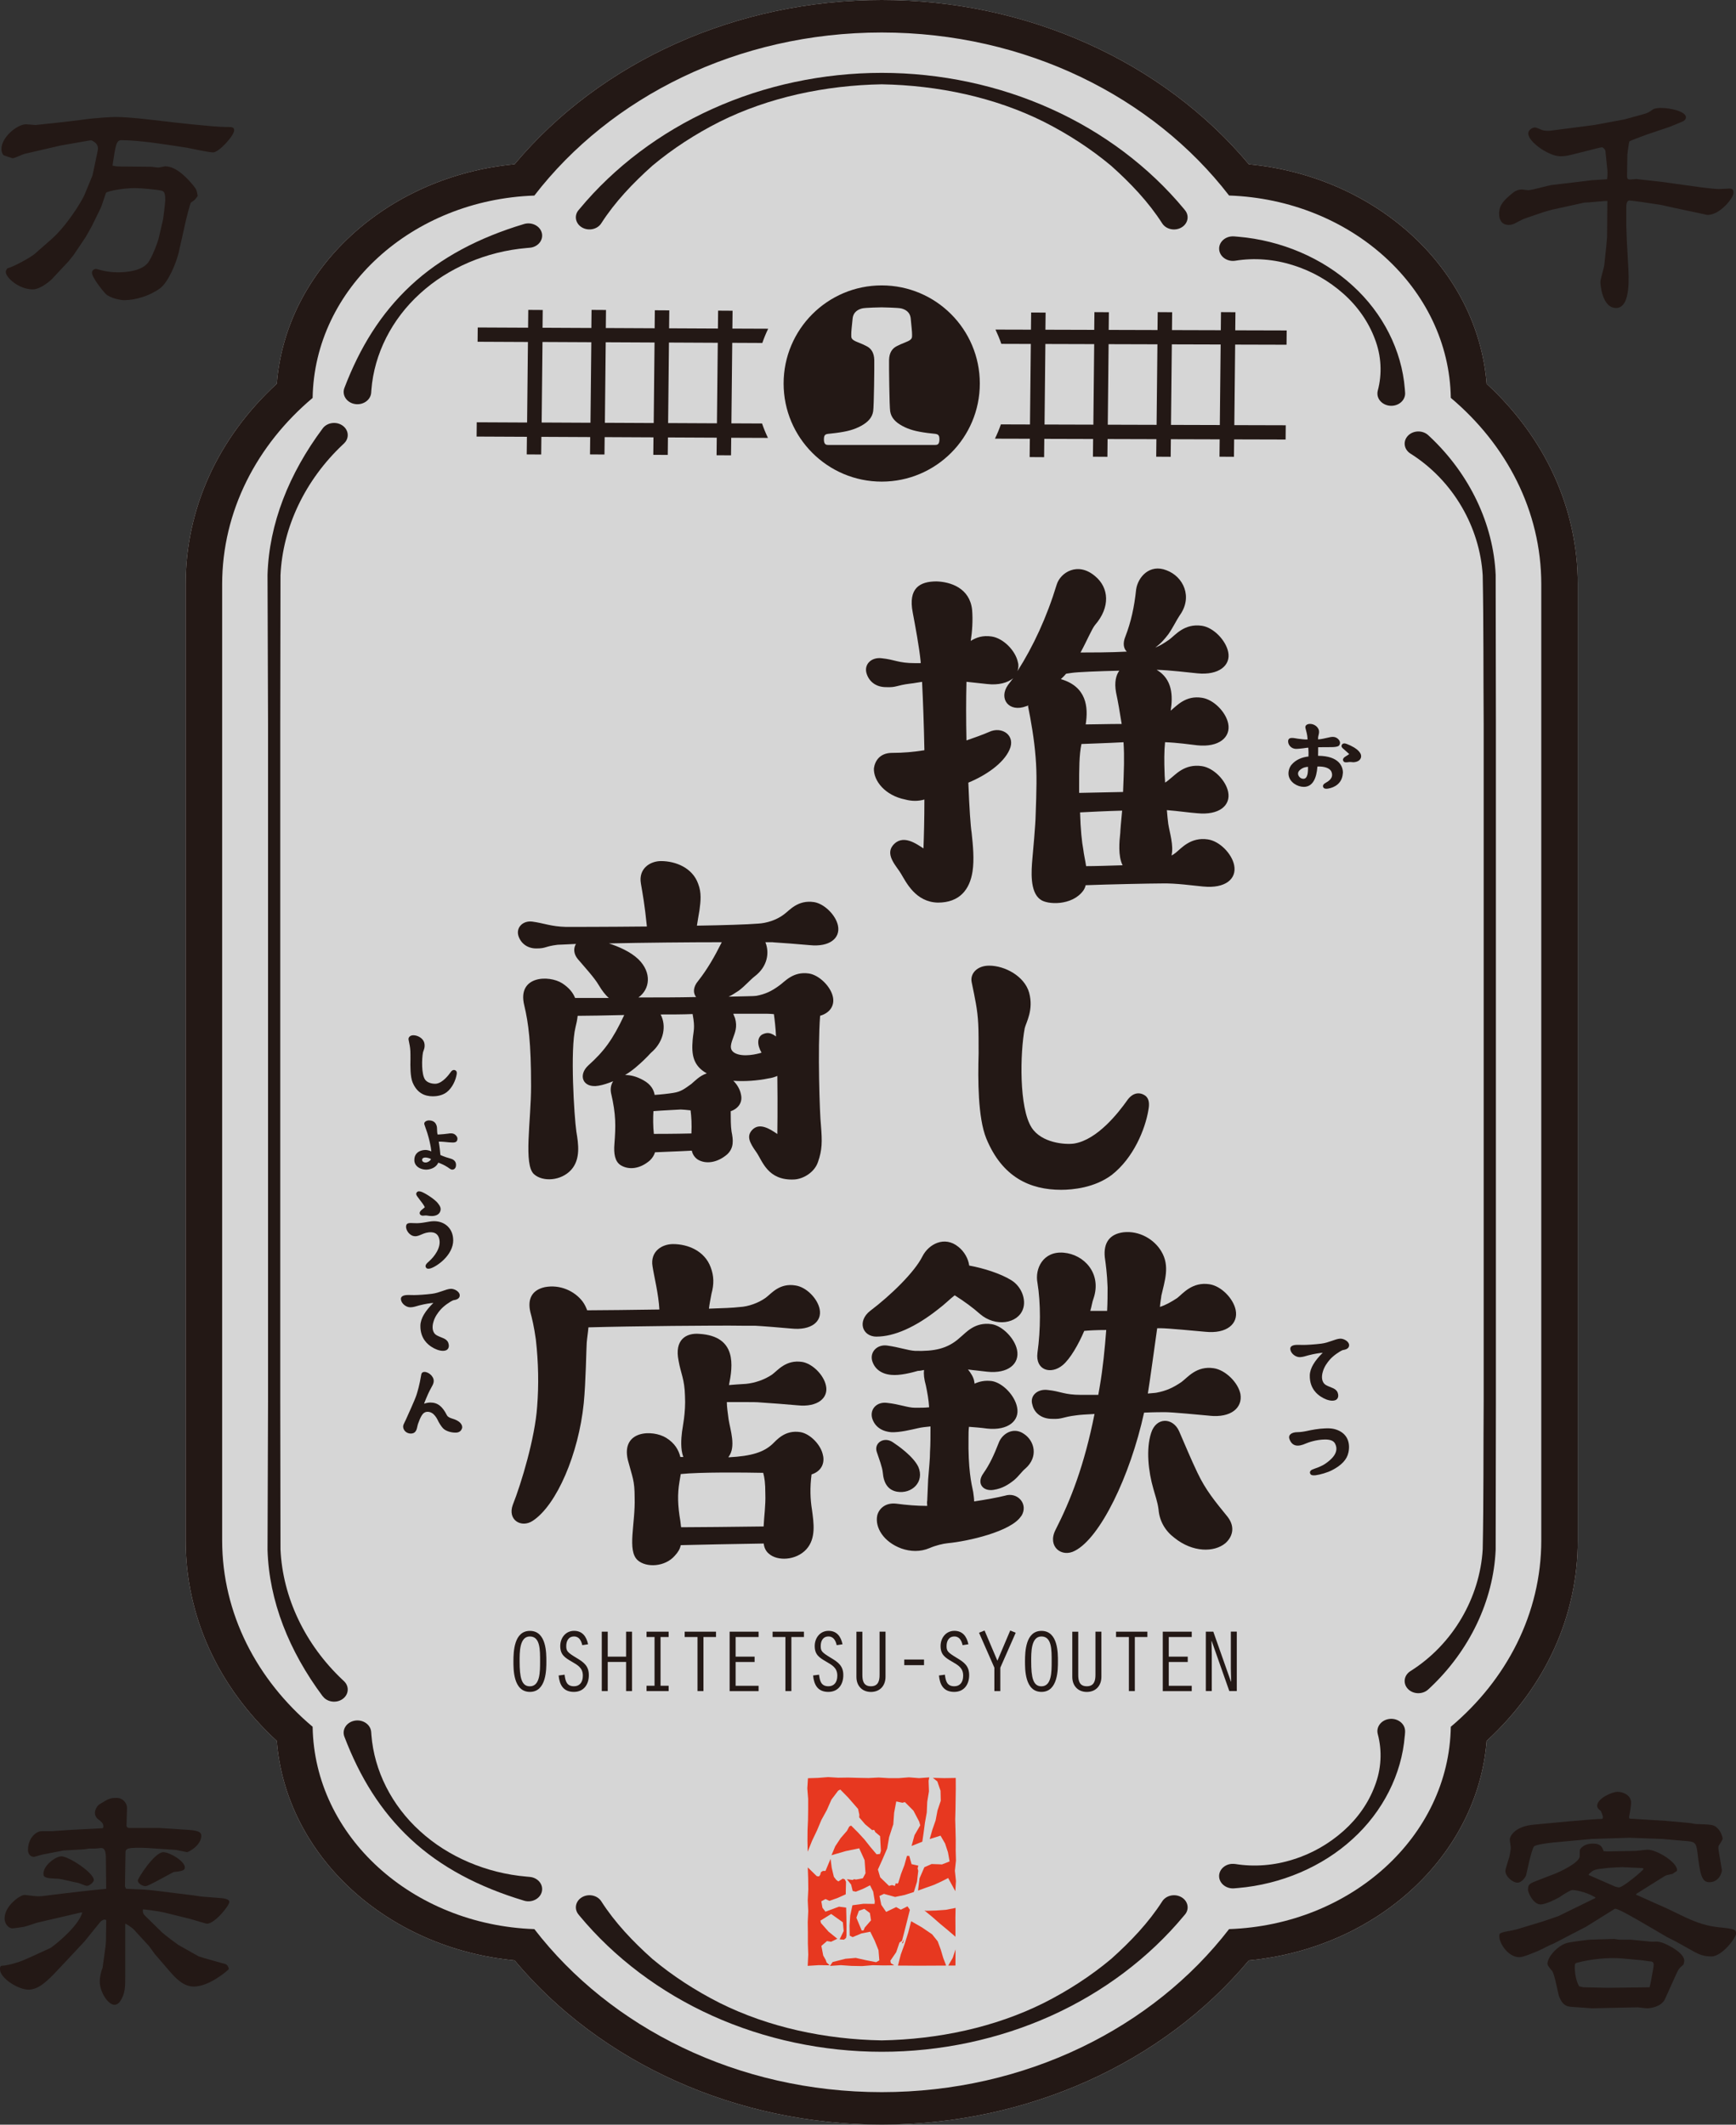 <?xml version="1.0" encoding="UTF-8"?><svg id="_レイヤー_2" xmlns="http://www.w3.org/2000/svg" viewBox="0 0 373.38 456.95"><rect x="0" y="0" width="373.38" height="456.95" fill="#333333" stroke="none"/><g id="_レイヤー_1-2"><g><path d="M339.35,331.26V125.69c0-16.27-6.94-31.49-19.6-43.15-1.97-24.67-23.58-44.57-51.15-47.21C250.04,13.14,220.8,0,189.64,0s-60.4,13.14-78.96,35.32c-27.57,2.64-49.18,22.54-51.15,47.21-12.67,11.67-19.6,26.88-19.6,43.15v205.58c0,16.27,6.94,31.49,19.6,43.15,1.97,24.67,23.58,44.57,51.15,47.21,18.56,22.18,47.79,35.32,78.96,35.32s60.4-13.14,78.96-35.32c27.57-2.64,49.18-22.54,51.15-47.21,12.67-11.67,19.6-26.88,19.6-43.15h0Z" style="fill:#fff; opacity:.8;"/><g><g><path d="M331.5,331.26c0,15.81-7.5,30.04-19.46,40.11-.38,23.55-21.4,42.6-47.69,43.52-16.33,21.17-43.69,35.06-74.71,35.06s-58.39-13.89-74.71-35.06c-26.29-.92-47.31-19.97-47.69-43.52-11.96-10.07-19.46-24.3-19.46-40.11V125.69c0-15.81,7.5-30.04,19.46-40.11,.38-23.55,21.4-42.6,47.69-43.52C131.25,20.88,158.62,6.99,189.64,6.99s58.39,13.89,74.71,35.06c26.29,.92,47.31,19.97,47.69,43.52,11.96,10.07,19.46,24.3,19.46,40.11v205.58m7.85,0V125.69c0-16.27-6.94-31.49-19.6-43.15-1.97-24.67-23.58-44.57-51.15-47.21C250.04,13.14,220.8,0,189.64,0s-60.4,13.14-78.96,35.32c-27.57,2.64-49.18,22.54-51.15,47.21-12.67,11.67-19.6,26.88-19.6,43.15v205.58c0,16.27,6.94,31.49,19.6,43.15,1.97,24.67,23.58,44.57,51.15,47.21,18.56,22.18,47.79,35.32,78.96,35.32s60.4-13.14,78.96-35.32c27.57-2.64,49.18-22.54,51.15-47.21,12.67-11.67,19.6-26.88,19.6-43.15h0Z" style="fill:#231815;"/><g><path d="M249.96,48.03c-2.92-4.56-6.77-8.63-10.99-12.39-4.35-3.64-9.24-6.81-14.48-9.46-10.55-5.26-22.71-7.83-34.85-8.05-12.14,.22-24.3,2.79-34.85,8.05-5.25,2.65-10.13,5.82-14.48,9.46-4.22,3.77-8.07,7.83-10.99,12.39-.8,1.25-2.59,1.68-3.99,.97-1.4-.71-1.89-2.3-1.09-3.55,.05-.08,.11-.17,.18-.24l.22-.26c7.48-9.02,17.35-16.47,28.59-21.53,11.23-5.08,23.82-7.75,36.42-7.75,12.6,0,25.18,2.67,36.42,7.75,11.24,5.06,21.11,12.5,28.59,21.53l.2,.25c.96,1.16,.68,2.79-.62,3.64-1.3,.85-3.13,.61-4.09-.55-.07-.08-.13-.17-.19-.26Z" style="fill:#231815;"/><path d="M303.36,359.4c9.19-5.78,14.93-15.84,15.54-26.19,.22-10.55,.13-21.3,.21-31.94V155.68c-.08-10.64,0-21.38-.21-31.94-.61-10.35-6.35-20.41-15.54-26.19-1.33-.84-1.64-2.47-.7-3.65,.94-1.18,2.77-1.46,4.1-.63,.16,.1,.3,.21,.43,.33l.43,.4c8.44,7.96,13.59,18.67,14.07,29.63l.05,32.05v145.58l-.05,32.05c-.48,10.96-5.63,21.67-14.07,29.63l-.42,.39c-1.12,1.05-2.98,1.1-4.16,.11-1.18-.99-1.24-2.65-.12-3.7,.13-.13,.29-.24,.44-.34Z" style="fill:#231815;"/><path d="M296.33,84.02c.97-3.61,.77-7.53-.63-11.14-1.35-3.62-3.69-6.99-6.76-9.71-3.06-2.72-6.77-4.88-10.81-6.12-4.01-1.3-8.35-1.64-12.42-.98-1.61,.26-3.16-.69-3.45-2.13-.29-1.44,.78-2.81,2.39-3.07,.27-.04,.54-.05,.8-.03l.83,.07c9.27,.78,18.17,4.58,24.65,10.53,6.52,5.92,10.57,13.93,11.22,22.2l.06,.8c.11,1.46-1.12,2.73-2.77,2.83-1.64,.1-3.07-1-3.18-2.46-.02-.27,0-.55,.07-.8Z" style="fill:#231815;"/><path d="M254.65,412c-7.48,9.02-17.35,16.47-28.59,21.53-11.24,5.07-23.82,7.75-36.42,7.74-12.6,0-25.18-2.67-36.42-7.74-11.24-5.06-21.11-12.5-28.59-21.53l-.2-.25c-.96-1.16-.68-2.79,.62-3.64,1.3-.85,3.13-.61,4.09,.55,.07,.08,.13,.17,.19,.26,2.92,4.56,6.77,8.63,10.99,12.39,4.35,3.64,9.24,6.81,14.48,9.46,10.55,5.26,22.71,7.84,34.85,8.05,12.14-.22,24.3-2.79,34.85-8.05,5.25-2.65,10.13-5.82,14.48-9.46,4.22-3.77,8.07-7.83,10.99-12.39,.8-1.25,2.59-1.69,3.99-.97,1.4,.71,1.89,2.3,1.09,3.55-.05,.09-.11,.17-.18,.24l-.22,.26Z" style="fill:#231815;"/><path d="M302.14,373.31c-.65,8.27-4.7,16.29-11.22,22.2-6.48,5.95-15.38,9.75-24.65,10.54l-.81,.07c-1.63,.14-3.08-.93-3.24-2.38-.16-1.45,1.04-2.75,2.68-2.88,.27-.02,.55,0,.81,.03,4.07,.66,8.41,.31,12.42-.98,4.04-1.24,7.75-3.4,10.81-6.12,3.07-2.72,5.42-6.08,6.76-9.71,1.4-3.6,1.6-7.53,.63-11.14-.38-1.43,.61-2.86,2.21-3.2,1.6-.34,3.21,.54,3.59,1.97,.07,.27,.09,.53,.08,.79l-.06,.82Z" style="fill:#231815;"/><path d="M69.41,364.82c-7.26-9.74-11.54-20.5-11.87-31.5l.11-32.05V155.68l-.11-32.05c.33-11,4.61-21.76,11.87-31.5,.9-1.2,2.72-1.53,4.07-.73,1.35,.8,1.72,2.42,.82,3.62-.09,.12-.19,.23-.3,.34l-.34,.32c-8.01,7.57-12.87,17.68-13.33,28.06l-.05,31.94v145.58s.05,31.94,.05,31.94c.46,10.39,5.32,20.5,13.33,28.06l.33,.31c1.11,1.05,1.06,2.7-.12,3.69-1.18,.99-3.04,.94-4.15-.11-.11-.11-.22-.23-.31-.35Z" style="fill:#231815;"/><path d="M74.07,83.45c3.31-8.68,7.79-15.99,14.26-22.03,6.46-6.03,14.68-10.33,24.38-13.24,1.55-.46,3.22,.28,3.74,1.65,.52,1.38-.31,2.87-1.86,3.33-.21,.06-.43,.11-.65,.12l-.67,.06c-8.63,.73-16.91,4.27-22.95,9.81-6.07,5.51-9.84,12.97-10.44,20.67l-.05,.66c-.11,1.45-1.53,2.55-3.16,2.45-1.63-.1-2.86-1.36-2.75-2.82,.02-.23,.07-.46,.15-.67Z" style="fill:#231815;"/><path d="M79.88,373.13c.6,7.7,4.36,15.16,10.44,20.67,6.04,5.54,14.32,9.07,22.95,9.8l.66,.06c1.62,.14,2.82,1.42,2.66,2.87-.15,1.45-1.6,2.51-3.22,2.37-.23-.02-.46-.06-.66-.13-9.7-2.91-17.92-7.21-24.38-13.24-6.47-6.03-10.95-13.35-14.26-22.03-.53-1.38,.3-2.88,1.85-3.35,1.55-.47,3.23,.27,3.76,1.65,.08,.22,.13,.44,.15,.65l.05,.67Z" style="fill:#231815;"/></g></g><g><polygon points="202.34 387.29 201.64 389.37 201.23 391.52 200.53 393.52 199.96 395.52 202.29 394.79 203.27 396.48 203.89 398.37 204.24 400.33 202.59 400.98 202.04 400.95 200.37 400.89 198.81 401.58 197.78 403.96 197.45 406.6 199.19 405.97 200.86 405.38 202.4 404.68 203.93 403.9 205.47 406.73 205.61 404.55 205.38 402.34 205.61 400.14 205.55 397.92 205.56 395.72 205.51 393.51 205.45 391.29 205.51 389.08 205.54 386.87 205.57 384.65 205.56 382.38 203.09 382.42 200.64 382.36 201.6 383.12 202.29 385.13 202.34 387.29" style="fill:#e73820;"/><path d="M191.53,421.64l1.23-1.8,.71-2.08,.53-.35,.45-1.72,.43-1.7,.82-3.26-.51-.74-1.44,.72-1-.56-2.16,1.04-1.04-1.52-.4-1.91,.97-.45,2.4,.66,2.07-.43,1.96-.63,.68-2.21,.27-2.34-.14-.54,.16-.58-1.46-.32-.5-1.78h-.49s-.55,1.99-.55,1.99l-.73,1.9-.59,1.93-.22,.17-.32-.12-.18,.59-.62-.18-.65,.17-1.89-1.83-.5-1.68,1.02-2.27,.97-2.25,.42-2.44,.75-2.32,.15-.43,.18-2.51,.46-2.43,1.32,.28,.53-.14,1.85,1.85,1.22,2.33,.24,.81-1.23,2.12-.64,2.32,.28-.1,2.03-.81,.26-1.77,.3-2.27,.4-2.25,.1-2.29,.37-2.25-.08-2.27,.15-.73-2.21,.16-2.17-.17-2.17,.17h-2.17s-2.17-.13-2.17-.13l-2.17,.11-2.17-.04-2.18-.06-2.17,.03-2.18-.13-2.18,.17-2.15,.07-.14,2.2,.18,2.24v2.25s-.03,2.25-.03,2.25l-.1,2.25-.02,2.25,.05,2.36,.95-2.37,1.05-2.2,.95-2.26,1.17-2.13,.99-2.25,1.44-1.91,.46-.25,1.68,1.71,2.15,2.47,.27,1.24-.03,.57,1.28,1.49,1.5,1.25,.44-.05,.24,.48,1.03,.86,.18,3.18-.21,.66-.72,.07-1.33-1.57-1.29-1.63-1.4-1.52-1.46-1.46-.38,.18-.51,.95-1.36,1.57-1.16,1.75-.81,1.93,3.07-.89,2.89-.6,1.16,2.55,.2,2.81-.57,1.08-1.47,.28-.42-.08-.32,.17-1.23-.17,.91,1.16,.34,1.38,.67,.15,1.55-.61,1.51-.76,.68,1.36,.34,2.07-.04,.57-2.39-.03-2.38,.32-.47,2.21-.15,2.19,.04,2.13,.62,.32,1.88-.78,1.92-.38,.95,1.93,.82,2.04,.18,2.19-.69,.39-2.2-.43-2.18-.49-2.23,.19-2.75,.7-.57,.83,2.33-.16,2.3,.16,2.3,.04,2.3-.19,2.3,.05,2.29-.03-.72-.45-.12-.6Zm-5.55-7.06l-.24,.58-.4,.04-1.15-2.76,.54-1.49,1.17-.42,1.2,.9,.24,1.57-1.37,1.58Z" style="fill:#e73820;"/><polygon points="205.5 422.72 205.51 420.99 205.52 419.25 204.91 421.08 203.95 422.73 205.5 422.72" style="fill:#e73820;"/><polygon points="177.59 421.5 177.06 420.58 176.66 418.5 177.87 417.46 178.75 417.61 180.09 416.96 178.2 415.43 176.58 413.59 176.45 413.07 178.77 411.63 181.28 413.42 181.46 415.3 180.59 417.09 181.52 417.16 181.96 416.8 182.06 416.26 182.07 414.27 182.04 412.28 181.99 410.27 180.45 410.06 177.54 411.14 176.89 410.29 176.65 408.91 177.55 408.42 178.4 408.81 180.17 408.18 181.9 407.4 181.96 404.73 181.72 404.21 181.28 404.03 180.3 404.63 179.86 404.3 179.35 403.64 178.89 401.72 178.64 399.77 177.55 402.37 176.97 402.38 176.56 402.65 176.41 403.22 176.14 403.56 175.67 403.5 173.74 401.62 173.82 404.02 173.85 406.36 173.73 408.69 173.84 411.03 173.73 413.37 173.76 415.7 173.76 418.05 173.84 420.39 173.72 422.79 176.11 422.64 178.44 422.67 177.78 422.06 177.59 421.5" style="fill:#e73820;"/><polygon points="199.17 410.95 198.81 410.87 200.51 412.26 202.16 413.71 203.85 415.11 205.5 416.53 205.5 414.48 205.49 412.41 205.53 410.33 203.42 410.74 201.3 410.89 199.17 410.95" style="fill:#e73820;"/><polygon points="194.21 417.92 194.44 417.09 193.98 417.92 194.21 417.92" style="fill:#e73820;"/><polygon points="200.48 416.01 198.28 414.51 195.97 413.19 195.34 415.64 194.58 418.05 193.74 420.35 193.13 422.73 195.22 422.74 197.29 422.76 199.36 422.75 201.43 422.74 203.5 422.73 202.86 421.06 202.35 419.33 201.68 417.51 200.48 416.01" style="fill:#e73820;"/></g><g><path d="M345.23,32.35c-.05-.26-.22-.42-.61-.68-.61,.05-1.6,.37-2.71,.63l-4.2,1.05c-.83,.21-1.6,.26-2.1,.26-2.49,0-6.91-3.1-6.91-4.89,0-.89,1.05-1.31,1.44-1.31,.22,0,1.38,.47,1.6,.58,.55,.16,1.27,.16,1.77,.11l9.35-1.21,6.53-1.21,4.2-1.16c.72-.21,1-.32,1.94-1,.33-.21,1.11-.31,1.6-.31,2.43,0,5.48,.84,5.48,2,0,.53-.5,.84-.66,.89-.5,.21-2.71,1.16-3.21,1.31l-4.7,1.58c-.39,.16-3.43,1.26-3.59,1.42-.11,.21-.44,2.68-.44,2.84l-.06,4.57c0,.58,.06,.79,.78,.79,.22,0,1-.11,1.16-.11l5.64,.63,2.99,.42,5.36,.74c.88,.11,2.99,.37,3.82,.37,.39,0,2.1-.11,2.27-.11,.83,0,.88,.53,.88,.89,0,1.21-2.99,4.78-5.53,4.78-.33,0-.78-.16-1.11-.21l-6.14-1.31-2.82-.63-4.2-.63c-.17-.05-2.54-.32-2.6-.32-.66,0-.66,1.16-.66,1.26v4.26l.11,3.15,.33,6.04c.22,4.1-.06,8.41-2.65,8.41-3.04,0-3.37-5.2-3.37-5.57,0-.58,.83-3.31,.83-3.57l.44-4.15,.17-2,.06-7.72c-.66-.05-3.76,.32-4.42,.32-.17,0-.33,0-.66,.05l-6.91,1.52-1.66,.47-3.54,1.21c-1.11,.37-1.33,.53-2.82,1.31-.28,.1-.61,.26-1.22,.26-1.71,0-2.05-1.42-2.05-2.42,0-1.94,1.16-2.94,2.43-4.04,.61-.53,1.33-1.16,2.49-1.16,.06,0,1.16,.16,1.33,.16,.77,0,4.2-1,4.92-1.1l8.74-1.05,3.32-.21c.06-.47,.11-1.31,.06-1.89l-.44-4.31Z" style="fill:#231815;"/><path d="M343.13,408.06c-2.21-1.31-4.53-1.58-4.92-1.58-.44,0-1.77,.84-2.87,1.58-.77,.47-2.99,1.52-3.98,1.52-1.6,0-2.71-2.57-2.71-3.1,0-1.26,.22-1.36,2.43-2.21l3.15-1.21c1.16-.42,5.53-2.47,5.53-3.83,0-.16,0-1.42,.06-1.47,.55-.84,1.6-1.26,2.71-1.26,1.49,0,1.99,.42,2.38,1.63l.72,.05,6.03-.11c.44,0,2.32-.26,2.71-.26,2.05,0,6.69,2.89,6.3,4.57-.16,.11-.88,.58-.94,.63-.28,.05-1.49,.31-1.6,.42l-3.87,2.42c-1.77,1.1-1.99,1.26-2.32,1.47l-.06,.16,6.58,2.94,4.04,1.94c3.76,1.79,6.19,2.05,7.91,2.21,2.49,.26,2.99,.42,2.99,1.26,0,.89-2.99,4.94-5.31,4.94-1.6,0-2.6-.42-3.59-.95l-4.15-2.31-1.77-.89-5.75-3.36c-1.49-.84-5.14-2.99-5.53-2.73l-6.14,3.83-7.08,3.68c-.55,.16-2.71,1.31-3.21,1.52-1.05,.42-3.21,1.37-4.09,1.37-2.38,0-4.31-2.94-4.31-4.52,0-.63,.17-.68,1.22-.95,.39-.05,2.21-.42,2.54-.52l5.7-1.73,3.21-1.1,7.96-3.89,.06-.16Zm1.6-17.02c.06-.47,0-.58-.44-1.58-.33-.26-.77-.58-.77-1.1,0-1.58,3.21-3,4.37-3s2.93,.68,2.93,2.36c0,.42-.22,2.1-.44,2.99,0,.16,0,.42,.17,.42l7.69,.47,4.65,.42c.28,0,1.55,.21,1.82,.26,3.32,.11,3.65,.16,4.31,.58,1.11,.79,1.49,2.26,1.49,2.63,0,.11-.66,1.21-.83,1.42-.11,.21-.11,.58-.06,.95l.72,4.31c.06,.37-.5,2.63-2.71,2.63-1.66,0-1.99-1.79-2.54-6.41-.28-2.26-.66-2.31-2.71-2.47l-4.81-.42-7.08-.26-8.18,.26-8.02,.74c-.78,.05-4.09,.47-4.37,.89-.61,.84-1.6,5.99-1.71,6.25,0,.05-.77,1.52-1.83,1.52-1,0-2.6-1.31-2.6-2.52,0-.47,.72-2.52,.83-2.94,.06-.37,.33-1.42,.33-2.05,0-.26-.22-1.52-.22-1.79,0-.47,.83-2.84,5.36-3.2,2.32-.21,12.44-1.21,14.49-1.21l.17-.16Zm13.38,38.88c-.78,1.73-3.26,2-3.82,2-.33,0-1.99-.21-2.05-.21l-9.84,.21-4.53-.32c-1.38-.11-1.94-.84-2.49-2.1-.22-.37-1-4.99-1.55-5.62-.33-.37-1-1.16-1-1.52,0-1.58,2.43-4.2,4.53-4.57,.44-.11,4.15-.63,4.65-.63l5.2-.16c.17,0,.88,.16,1.05,.16h2.49l4.26,.42c.22,.05,1.11,0,1.27,0,.72,0,1.44,.26,2.21,.63,1.77,.84,3.76,2.21,3.76,3.47,0,.21-.11,.79-.22,.89-.83,.68-1.05,.95-1.6,2.21l-2.32,5.15Zm-17.53-2.52l5.25,.11,8.96-.11c.22-.68,.5-2.52,.61-3.05,.06-.26,.28-1.52,.28-1.79,0-.68-.5-.73-.72-.73-.33,0-1.71-.26-1.99-.26l-4.04-.37c-2.87-.26-6.69,.11-9.62,.89-.44,.1-.61,.16-.61,.95,0,1.31,.28,2.99,.94,4.15l.94,.21Zm6.86-21.64c.16,.05,.61,.16,.77,.16,.88,0,5.25-3.68,5.25-3.94,0-.05-.06-.16-.06-.21l-4.48-.21c-.55,0-3.21,.16-3.43,.21-2.49,.26-2.76,.31-3.76,1.31l-.06,.16,5.75,2.52Z" style="fill:#231815;"/><path d="M27.48,35.82l5.14,.05c.22,.05,1.27,.16,1.49,.16,.17,0,1.27-.26,1.44-.26,2.54,0,5.03,2.94,5.97,4.05,.72,.89,.78,1.05,1,2.31-.55,.84-.66,.89-1.44,1.42-.22,.21-1.16,4.05-1.22,4.41l-1.44,6.41c-.5,2.1-2.21,6.36-4.04,7.67-2.16,1.58-5.25,2.52-7.69,2.52-.61,0-2.93-.37-3.98-1.37-.61-.63-2.93-3.52-2.93-4.52,0-.63,.61-.84,.83-.84s.94,.26,1.49,.37c.83,.21,2.1,.37,3.21,.37,1.49,0,5.48-.16,6.8-2.47,.94-1.58,1.88-4.26,1.99-4.73l.94-4.04c.06-.11,.5-3.84,.5-4.2,0-.89,0-1.94-.72-2.1-1-.26-4.59-.58-5.75-.58-2.6,0-5.81,.63-6.25,1-.06,0-.94,2.89-1.22,3.41l-1.88,3.83-1.27,2.26-2.65,3.94-1.11,1.37-3.59,3.83c-.11,.11-2.32,2.15-4.04,2.15-3.04,0-5.81-2.57-5.81-3.73,0-.26,.06-.42,.33-.79,1.27-.31,4.92-2.31,5.81-3.05l3.65-3.2c3.32-2.89,6.58-8.25,7.13-9.56l1.71-4.15,.11-.47,1-4.73c.33-1.47-.5-1.94-1.27-2.36h-.39l-6.3,1.1-7.74,1.79c-.44,.11-2.16,.95-2.6,.95-.06,0-1.82-.63-1.88-.63-.39-.31-.5-1-.5-1.37,0-2.52,3.37-5.31,5.31-5.31,.33,0,1.71,.16,1.99,.16,.17,0,7.96-.84,9.4-1.05,3.98-.58,7.47-.68,7.85-.68,3.04,0,8.79,.74,9.73,.84,1.99,.26,11.39,1.31,13.83,1.31,1.49,0,1.94,0,1.94,.74,0,1.1-3.26,4.73-4.53,4.73-.88,0-4.76-.84-5.59-1-4.15-.63-10.07-1.63-14.16-1.63-1.05,0-1.22,1-1.88,5.46q.61,.21,1.99,.21h1.27Z" style="fill:#231815;"/><path d="M17.42,411.31l-9.24,2.15c-.5,.11-2.65,.89-3.1,.95-.39,.05-2.1,.32-2.43,.32-.66,0-1.66-.79-1.66-2.15,0-2.73,3.37-5.04,4.26-5.04,.39,0,2.05,.26,2.38,.26,.66,.05,1.05,0,1.38,0l4.26-.53c1.55-.21,5.97-.68,7.41-.84,.33-.05,1.88-.16,2.16-.21l-.06-6.09c0-1.26,0-2.68-1-2.68-.17,0-1,.11-1.22,.11h-1.38c-.16,0-.88,.16-1,.16l-4.53,.26-4.59,.89c-.28,.05-1.55,.47-1.77,.47-.89,0-1.27-.79-1.27-1.47,0-2.63,1.82-4.05,2.93-4.05h2.21l4.65-.31h.11l6.14-.32c.11,0,.17-.26,.17-.37,0-.68-.33-.95-1.27-1.68-.33-.32-.55-.79-.55-1.21,0-.79,.55-1.63,1-1.89,1.94-1.21,2.27-1.37,3.7-1.37s2.21,1.26,2.21,2.1c0,.63-.11,3.31-.11,3.83,0,.37,.28,.53,.55,.53h6.36l6.47,.42c2.43,.16,2.71,.68,2.71,1.26,0,2-2.65,3.52-3.1,3.52-.11,0-1.99-.42-2.32-.47l-6.19-.42c-1.88-.11-3.21,0-3.43,0-.83,.11-1.27,.26-1.27,.95l-.11,7.3,.22,.52c3.76,.16,4.15,.16,6.36,.42l8.13,1,1.77,.26,4.09,.32c.55,.05,1.88,.16,1.88,.84,0,.79-3.15,4.68-4.81,4.68-.22,0-3.04-.89-3.87-1.1l-5.31-1.31c-1.33-.32-4.26-.68-4.59-.68-.06,.47-.06,.89,.5,1.42l3.59,3.52c.55,.52,3.15,2.47,3.48,2.68l4.37,2.47,1.33,.42,4.48,1.26c.5,.16,.72,.89,.72,1.05s-4.15,3.78-7.52,3.78c-2.16,0-3.76-1.63-5.14-3.21l-3.26-3.78-1.22-1.68-3.37-3.68c-.16-.16-1.38-1.1-1.77-1.16v11.24c0,2.36,0,3.83-1.11,5.46-.28,.42-.72,.73-1.22,.73-1.33,0-3.15-2.68-3.15-5.04,0-.68,.11-1.21,.33-2.1,.06-.16,.22-.73,.28-.84l.61-4.41,.11-1.26,.06-4.57c-.11-.05-.28-.11-.39-.11-.17,0-.72,.26-.94,.58l-3.32,4.1-3.04,3.26-2.77,2.94c-2.16,2.31-4.09,4.2-6.25,4.2s-6.14-2.42-6.14-4.41c0-.68,.22-.74,.5-.74,.44,0,2.16-.26,4.48-1.16,.94-.37,5.09-2.31,5.92-2.68,1.94-1.37,6.14-5.04,6.8-7.62h-.28Zm-4.26-12.08c1.66,0,7.02,3.57,7.02,5.1,0,.47-.94,1.26-1.49,1.26-.33,0-1.6-.58-1.83-.63-.66-.1-3.59-.84-4.2-.89-2.65-.11-3.32-.21-3.32-1.1,0-1.84,2.71-3.73,3.82-3.73Zm21.95-.89c1.33,0,4.65,1.89,4.65,3.31,0,.68-.83,.79-2.32,.95-.28,0-5.42,3.05-6.14,3.05s-1.66-.63-1.66-1.21c0-.47,3.59-6.09,5.47-6.09Z" style="fill:#231815;"/></g><g><path d="M117.51,357.3c0,1.61,.06,6.57-3.54,6.57s-3.54-4.93-3.54-6.57c0-2.11,.13-6.55,3.54-6.55,3.6,0,3.54,4.87,3.54,6.55Zm-5.75,0c0,3.45,.4,5.37,2.2,5.37,2.22,0,2.2-3.14,2.2-5.37,0-2.41,.06-5.35-2.2-5.35s-2.2,3.47-2.2,5.35Z" style="fill:#231815;"/><path d="M125.24,353.83c-.21-.94-.67-1.88-1.76-1.88-1.21,0-1.69,.98-1.69,2.05s.21,1.36,2.22,2.57c1.57,.94,2.64,1.73,2.64,3.7s-1.07,3.6-3.22,3.6c-2.26,0-3.08-1.49-3.28-3.53l1.28-.17c.17,1.42,.48,2.49,2.03,2.49,1.11,0,1.9-.75,1.9-2.28,0-1.68-1.09-2.26-2.41-3.03-1.48-.86-2.45-1.48-2.45-3.35,0-1.73,1.15-3.26,2.97-3.26s2.68,1.28,3.01,2.89l-1.25,.19Z" style="fill:#231815;"/><path d="M129.43,350.92h1.28v5.37h3.95v-5.37h1.28v12.78h-1.28v-6.27h-3.95v6.27h-1.28v-12.78Z" style="fill:#231815;"/><path d="M140.78,352.07h-1.72v-1.15h4.75v1.15h-1.74v10.48h1.74v1.15h-4.75v-1.15h1.72v-10.48Z" style="fill:#231815;"/><path d="M150.02,352.07h-2.76v-1.15h6.74v1.15h-2.7v11.63h-1.28v-11.63Z" style="fill:#231815;"/><path d="M156.93,350.92h6.23v1.15h-4.94v4.22h4.08v1.15h-4.08v5.12h4.94v1.15h-6.23v-12.78Z" style="fill:#231815;"/><path d="M168.93,352.07h-2.76v-1.15h6.74v1.15h-2.7v11.63h-1.28v-11.63Z" style="fill:#231815;"/><path d="M179.96,353.83c-.21-.94-.67-1.88-1.76-1.88-1.21,0-1.68,.98-1.68,2.05s.21,1.36,2.22,2.57c1.57,.94,2.64,1.73,2.64,3.7s-1.07,3.6-3.22,3.6c-2.26,0-3.08-1.49-3.28-3.53l1.28-.17c.17,1.42,.48,2.49,2.03,2.49,1.11,0,1.9-.75,1.9-2.28,0-1.68-1.09-2.26-2.41-3.03-1.48-.86-2.45-1.48-2.45-3.35,0-1.73,1.15-3.26,2.97-3.26s2.68,1.28,3.01,2.89l-1.25,.19Z" style="fill:#231815;"/><path d="M185.48,350.92v9.29c0,1.26,.25,2.45,1.84,2.45s1.86-1.21,1.86-2.45v-9.29h1.28v9.68c0,1.99-1.25,3.28-3.14,3.28s-3.12-1.32-3.12-3.22v-9.73h1.28Z" style="fill:#231815;"/><path d="M194.49,356.91h4.25v1.21h-4.25v-1.21Z" style="fill:#231815;"/><path d="M207.04,353.83c-.21-.94-.67-1.88-1.76-1.88-1.21,0-1.69,.98-1.69,2.05s.21,1.36,2.22,2.57c1.57,.94,2.64,1.73,2.64,3.7s-1.07,3.6-3.22,3.6c-2.26,0-3.08-1.49-3.28-3.53l1.28-.17c.17,1.42,.48,2.49,2.03,2.49,1.11,0,1.9-.75,1.9-2.28,0-1.68-1.09-2.26-2.41-3.03-1.48-.86-2.45-1.48-2.45-3.35,0-1.73,1.15-3.26,2.97-3.26s2.68,1.28,3.01,2.89l-1.25,.19Z" style="fill:#231815;"/><path d="M217.27,350.67l1.19,.48-3.31,7.51v5.04h-1.28v-5.04l-3.3-7.51,1.19-.48,2.76,6.5,2.76-6.5Z" style="fill:#231815;"/><path d="M227.54,357.3c0,1.61,.06,6.57-3.54,6.57s-3.54-4.93-3.54-6.57c0-2.11,.13-6.55,3.54-6.55,3.6,0,3.54,4.87,3.54,6.55Zm-5.75,0c0,3.45,.4,5.37,2.2,5.37,2.22,0,2.2-3.14,2.2-5.37,0-2.41,.06-5.35-2.2-5.35s-2.2,3.47-2.2,5.35Z" style="fill:#231815;"/><path d="M231.91,350.92v9.29c0,1.26,.25,2.45,1.84,2.45s1.86-1.21,1.86-2.45v-9.29h1.28v9.68c0,1.99-1.25,3.28-3.14,3.28s-3.12-1.32-3.12-3.22v-9.73h1.28Z" style="fill:#231815;"/><path d="M242.8,352.07h-2.76v-1.15h6.74v1.15h-2.7v11.63h-1.28v-11.63Z" style="fill:#231815;"/><path d="M250.09,350.92h6.23v1.15h-4.94v4.22h4.08v1.15h-4.08v5.12h4.94v1.15h-6.23v-12.78Z" style="fill:#231815;"/><path d="M259.35,350.92h1.61l3.79,10.75,.04-.04-.06-2.86v-7.86h1.28v12.78h-1.61l-3.79-10.77-.04,.04,.06,2.89v7.84h-1.28v-12.78Z" style="fill:#231815;"/></g><g><path d="M163.92,91.08l-6.61-.03,.18-17.32,6.47,.03c.36-1.05,.78-2.07,1.26-3.06l-7.7-.03,.04-3.84-3.11-.02-.04,3.85-10.5-.05,.04-3.86-3.11-.02-.04,3.87-10.5-.05,.04-3.88-3.11-.02-.04,3.89-10.5-.05,.04-3.82-3.11-.02-.04,3.83-10.83-.05-.03,3.07,10.83,.05-.18,17.32-10.83-.05-.03,3.07,10.82,.05-.04,3.79,3.11,.02,.04-3.8,10.5,.05-.04,3.73,3.11,.02,.04-3.74,10.5,.05-.04,3.76,3.11,.02,.04-3.76,10.5,.05-.04,3.78,3.11,.02,.04-3.78,7.9,.03c-.48-1-.9-2.02-1.26-3.08Zm-36.92-.16l-10.5-.05,.18-17.32,10.5,.05-.18,17.32Zm13.6,.06l-10.5-.05,.18-17.32,10.5,.05-.18,17.32Zm13.6,.06l-10.5-.05,.18-17.32,10.5,.05-.18,17.32Z" style="fill:#231815;"/><path d="M276.71,74.14l.03-3.07-11.06-.03,.04-3.89-3.11-.02-.04,3.89-10.5-.03,.04-3.84-3.11-.02-.04,3.85-10.5-.03,.04-3.8-3.11-.02-.04,3.81-10.5-.03,.04-3.68-3.11-.02-.04,3.69-7.63-.02c.47,1,.9,2.02,1.25,3.07l6.35,.02-.18,17.32-6.26-.02c-.36,1.05-.79,2.07-1.27,3.07l7.5,.02-.04,3.94,3.11,.02,.04-3.94,10.5,.03-.04,3.81,3.11,.02,.04-3.82,10.5,.03-.04,3.77,3.11,.02,.04-3.78,10.5,.03-.04,3.73,3.11,.02,.04-3.74,11.07,.03,.03-3.07-11.06-.03,.18-17.32,11.06,.03Zm-41.55,17.19l-10.5-.03,.18-17.32,10.5,.03-.18,17.32Zm13.6,.04l-10.5-.03,.18-17.32,10.5,.03-.18,17.32Zm13.6,.04l-10.5-.03,.18-17.32,10.5,.03-.18,17.32Z" style="fill:#231815;"/></g><path d="M210.74,82.48c0,11.66-9.45,21.1-21.1,21.1s-21.1-9.45-21.1-21.1,9.45-21.1,21.1-21.1,21.1,9.45,21.1,21.1Zm-8.72,11.56c-.08-.54-.42-.66-.83-.73-.34-.05-.66-.06-1.71-.19-2.47-.33-3.94-.72-5.43-1.53-1.45-.79-2.37-1.74-2.59-3.13-.17-1.08-.27-9.78-.24-11.03,.04-1.64,.72-2.53,1.71-3.01,.51-.25,.79-.4,1.97-.87,1.38-.54,1.26-.96,1.27-1.55,.01-.59-.14-1.92-.29-3.48-.15-1.56-1.34-2-2.01-2.18-.66-.18-4.24-.24-4.24-.24,0,0-3.57,.05-4.24,.24-.66,.18-1.85,.63-2.01,2.18s-.31,2.89-.29,3.48c.01,.59-.11,1.01,1.27,1.55,1.18,.46,1.47,.62,1.97,.87,.99,.48,1.67,1.37,1.71,3.01,.03,1.25-.06,9.95-.24,11.03-.22,1.38-1.14,2.33-2.59,3.13-1.49,.81-2.96,1.21-5.43,1.53-1.05,.14-1.38,.14-1.71,.19-.41,.06-.75,.19-.83,.73-.07,.47-.03,1.01,.1,1.25,.12,.23,.28,.4,.74,.4h23.1c.46,0,.62-.16,.74-.4,.12-.24,.17-.78,.1-1.25Z" style="fill:#231815;"/><g><g><path d="M98.21,231.11c-.19,1.13-.87,2.81-2.15,3.8-1,.75-2.27,.87-2.95,.87-1.81,0-3.44-.73-4.38-3.02-.49-1.21-.49-3.44-.45-4.97,0-.63,0-1.35-.02-1.72-.04-.87-.19-1.5-.38-2.45-.11-.5,.32-.97,1.02-.97,.92,0,2.06,.61,2.34,1.57,.28,1.01-.17,1.74-.26,2.09-.28,1.45-.34,4.67,.41,5.82,.57,.89,1.93,1.01,2.49,.93,1.36-.22,2.59-1.82,3.08-2.51,.3-.44,.7-.55,1.06-.3,.26,.18,.26,.52,.19,.85Z" style="fill:#231815;"/><path d="M98.38,244.99c-.04,.53-.36,.73-1.02,.73-.23,0-.51-.02-.77-.04-.59-.06-1.7-.18-2.23-.15,.17,.91,.34,2.47,.36,2.87,.19,.1,.79,.34,1.21,.48,.66,.2,1.17,.34,1.36,.43,.43,.22,.76,.56,.79,1.15,.04,.77-.43,1.19-.98,1.07-.23-.06-.62-.37-.83-.51-.66-.44-1.53-.81-2-.97-.47,1.07-1.66,1.47-2.55,1.5-.85,0-1.6-.28-2.08-.77-.41-.42-.58-.97-.51-1.58,.11-1.15,1-1.82,2.3-1.88,.47-.02,1.13,.18,1.34,.32-.04-.45-.15-1.15-.21-1.4-.23-1.18-.51-2.1-.66-2.59-.09-.3-.55-1.64-.62-1.8-.19-.55,.47-.89,1-.89s1.19,.2,1.49,.81c.19,.37,.23,.69,.23,1.07,0,.57,.06,.97,.11,1.15h.3c.58-.02,1.47-.12,1.91-.18,.51-.08,1.15-.16,1.62,.26,.32,.28,.47,.59,.45,.89Zm-5.68,4.29c-.19-.14-.68-.28-1-.32-.64-.08-.98,.2-.91,.57,.06,.34,.41,.49,.72,.49,.55,0,1.06-.42,1.19-.73Z" style="fill:#231815;"/><path d="M97.48,266.71c0,3.25-3.49,5.64-4.85,6.07-.43,.14-.83,.12-1-.16-.32-.49,.15-.91,.72-1.42,.98-.87,2.64-2.89,2.1-4.83-.13-.51-.51-1.31-1.68-1.35-1.7-.06-2.47,.93-3.57,.85-1.13-.08-1.89-1.29-1.87-2.06,.04-.85,.62-.81,1.79-.75,1.76,.1,3-.42,4.23-.42,2.42,0,4.12,1.67,4.12,4.08Zm-7.72-9.39c-.17-.22-.38-.56-.11-.89,.28-.32,.66-.24,1.13-.06,.98,.42,2.83,1.64,3.42,2.43,.41,.54,.81,1.09,.41,1.9-.26,.53-.92,.83-1.77,.83-.79,0-1.02-.2-1.62-.1-.38,.08-.76-.02-.91-.32-.19-.4,.21-.79,.51-1.01,.23-.16,.55-.47,.55-.47,0,0-.19-.47-.87-1.31-.3-.39-.49-.65-.74-.99Z" style="fill:#231815;"/><path d="M97.5,279.64c-.76,.32-2.06,1.23-2.78,2.06-.55,.65-1.17,1.46-1.49,2.57-.32,1.03-.32,2.33,.7,2.91,.96,.55,2.13,.63,2.49,1.62,.17,.47,.17,.91-.04,1.23-.23,.37-.66,.49-1.11,.49-.81,0-1.74-.38-2.51-.89-.57-.38-2.4-1.64-2.34-4.55,.04-1.58,1.08-3.17,2.79-4.87-.68,.06-1.7,.2-3.04,.54-.66,.18-1.19,.39-1.87,.41-.96,.02-1.93-.79-2.06-1.64-.11-.65,.41-1.01,1.57-1.01,.17,0,1.13,.02,1.25,.02,.75,0,2.44-.1,3.85-.28,1.64-.2,3-1.03,4.06-1.07,.72-.02,1.72,.51,1.89,1.21,.09,.51-.11,1.09-1.36,1.25Z" style="fill:#231815;"/><path d="M99.35,307.21c-.13,.51-.58,.85-1.17,.89-1.02,.06-2-.26-2.57-.65-.47-.32-.87-.95-1.23-1.57-.3-.57-.96-2.25-2.42-2.25-.57,0-.98,.32-1.28,.83-.3,.49-.59,1.25-.74,1.68-.26,.63-.19,1.7-1,2.06-.68,.29-1.72,.02-2.1-.81-.36-.81,.09-1.21,.45-2.06,.38-.89,1.89-4.1,2.3-5.36,.21-.71,.62-1.94,1.02-4.37,.17-.99,1.77-.52,2.38,.49,.43,.59,.38,1.29-.08,2.06-.34,.59-.68,1.3-.81,1.58-.23,.53-.72,1.64-.89,2.16,.47-.16,.93-.25,1.36-.25,1.57,0,2.59,.83,3.55,2.73,.19,.36,.62,.56,1.11,.71,1.49,.42,2.34,1.19,2.15,2.12Z" style="fill:#231815;"/></g><path d="M288.81,166.31c-.11,2.14-1.74,3.07-3.21,3.3-.49,.08-.89,0-1.02-.36-.11-.3,.06-.63,.45-.83,.66-.38,1.89-1.05,1.34-2.43-.34-.83-1.57-1.19-3.02-1.13-.19,2.59-1.04,4.37-2.93,4.37-1.36,0-3.04-.97-3.27-2.53-.11-.77,.15-1.66,.64-2.24,.93-1.09,2.27-1.62,3.64-1.76,.02-.71,.02-1.09-.04-1.9-.32,.02-.66,.06-.98,.12-.55,.06-1.11,.14-1.66,.14-.92,0-1.7-.75-1.7-1.62,0-.49,.28-.73,.81-.73,.45-.02,1.02,.14,1.28,.16,.64,.06,1.45,.22,2.1,.16-.06-1.11-.26-1.6-.47-2.49-.11-.53,.38-.85,.98-.85s1.23,.28,1.61,.77c.77,.99,0,1.68,.15,2.57,.66-.06,1.51-.24,2.08-.38,.79-.2,1.4-.28,1.98,.1,.7,.48,.81,1.17,.42,1.6-.4,.44-2.02,.32-2.91,.34,0,0-1.49,.02-1.57,.02,0,.22,0,1.5-.02,1.84,4.59,.02,5.4,2.38,5.34,3.76Zm-7.48-1.39c-.43,.04-.83,.1-1.23,.32-.43,.24-.92,.63-.92,1.13s.43,.99,.89,1.09c.7,.16,1-.26,1.17-1.05,.09-.53,.09-1.11,.09-1.5Zm11.35-1.9c-.19,.53-.72,.85-1.51,.91-.3,.02-.68-.1-1.15-.02-.49,.08-.89,.08-1.06-.18-.32-.47,.11-.85,.49-1.07,.3-.18,.49-.3,.74-.48,0,0-.6-.57-1.21-1.09-.21-.16-.6-.49-.38-.89,.19-.38,.62-.38,1.06-.2,.49,.18,1.02,.43,1.57,.75,.47,.3,1.85,1.19,1.45,2.29Z" style="fill:#231815;"/><g><path d="M288.79,290.36c-.76,.32-2.06,1.23-2.78,2.06-.55,.65-1.17,1.46-1.49,2.57-.32,1.03-.32,2.33,.7,2.91,.96,.55,2.13,.63,2.49,1.62,.17,.47,.17,.91-.04,1.23-.23,.37-.66,.49-1.11,.49-.81,0-1.74-.38-2.51-.89-.57-.38-2.4-1.64-2.34-4.55,.04-1.58,1.08-3.18,2.79-4.87-.68,.06-1.7,.2-3.04,.54-.66,.18-1.19,.38-1.87,.41-.96,.02-1.93-.79-2.06-1.64-.11-.65,.4-1.01,1.57-1.01,.17,0,1.13,.02,1.25,.02,.75,0,2.44-.1,3.85-.28,1.64-.2,3-1.03,4.06-1.07,.72-.02,1.72,.51,1.89,1.21,.09,.51-.11,1.09-1.36,1.25Z" style="fill:#231815;"/><path d="M290.02,312.37c-.3,1.52-1.51,2.79-3.53,3.82-.91,.49-2.57,.97-3.53,1.09-.59,.06-.98,0-1.13-.3-.19-.32-.06-.67,.34-.89,.47-.24,2.06-.63,3.17-1.5,.79-.59,2.87-2.16,1.79-4.15-.34-.61-1.06-.85-2.15-.85-1.93,.02-3.64,.65-4.14,.87-1.55,.69-2.89,.73-3.51-.97-.3-.83,.36-1.48,1.79-1.48,.47,0,1.28-.1,2-.26,.87-.2,2.49-.51,3.87-.55,.75-.04,1.38,0,1.92,.12,2.47,.59,3.64,2.47,3.12,5.04Z" style="fill:#231815;"/></g><g><g><path d="M258.84,190.67c-2.11-.19-6.03-.76-9.05-.67-2.11,0-11.36,.19-16.29,.38-.1,.48-.3,.86-.5,1.15-2.41,3.34-7.84,3.06-9.25,1.91-2.31-1.62-1.91-6.3-1.71-8.69,.1-.96,.7-7.83,.7-9.27,.2-5.44,.3-9.07,0-12.61-.3-3.92-1.01-7.93-1.61-10.89v-.29c-.1,.1-.3,.19-.4,.19-3.72,1.43-6.03-1.62-3.92-4.58,.4-.48,.7-.96,1.11-1.43-1.21,.96-3.12,1.53-5.63,1.24-.91-.1-2.61-.29-4.42-.48-.1,3.82-.1,8.21,0,12.61,1.61-.57,3.32-1.15,4.83-1.81,2.81-1.34,5.83,.76,4.42,3.82-1.31,2.96-5.13,5.54-8.85,7.07,.2,5.35,.5,9.55,.7,10.7,.3,2.77,.6,5.83,.2,8.41-.6,3.92-2.81,6.69-7.44,6.69-4.82-.1-6.84-4.39-7.94-6.21-.8-1.43-3.42-3.92-1.81-6.02,2.11-2.67,5.13-.38,6.64,.57,.1-2.58,.2-6.3,.2-10.51-1.31,.38-2.71,.38-4.12,0-4.32-.86-6.84-4.01-6.74-6.69,.2-1.53,1.21-3.34,3.92-3.34,2.41,0,4.52-.19,6.94-.57-.1-5.35-.3-10.7-.5-14.71-.81,.1-1.61,.29-2.52,.38-3.12,.38-2.91,.86-5.23,.76-2.21,0-3.72-1.24-4.22-3.06-.5-1.91,1.11-3.44,3.32-3.15,2.81,.29,3.52,1.05,7.14,1.05h1.21v-.29c-.3-3.15-1.21-7.93-1.71-10.6-1.01-5.25,1.51-6.69,5.13-6.69,3.02,.1,7.14,1.43,7.64,6.11,.2,2.29,0,4.87-.3,6.69,1.21-.76,2.61-1.24,4.52-.95,2.51,.38,5.13,3.06,5.63,5.54,.2,.67,.1,1.34-.1,1.91,3.42-5.35,6.33-11.65,8.45-18.63,.8-2.58,4.52-4.97,8.24-1.81,3.02,2.48,3.32,6.69,0,10.51-.7,.86-1.71,3.34-3.12,5.92,2.01,0,6.54,0,9.95-.19-.7-.67-.9-1.81-.3-3.25,1.21-3.15,1.91-6.31,2.31-10.13,.4-2.67,2.91-5.54,6.53-4.11,3.62,1.34,5.73,5.73,2.81,9.74-.7,1.05-1.41,2.58-2.41,4.01-.81,1.05-1.61,2-2.82,2.87,1.01-.38,1.91-.95,3.02-1.72,1.31-.96,3.22-3.53,7.04-2.96,2.51,.38,5.13,3.15,5.63,5.63,.6,2.87-2.01,5.06-6.64,4.59-2.01-.19-5.73-.67-8.75-.76,3.42,2.01,3.52,5.64,3.02,8.79,1.31-1.05,3.22-3.34,6.74-2.77,2.51,.38,5.13,3.06,5.63,5.54,.6,2.96-2.01,5.16-6.64,4.68-1.61-.19-4.32-.57-6.94-.67-.2,1.91-.2,4.2-.1,6.69,0,.67,.1,1.34,.1,2,.3-.19,.6-.38,.9-.67,1.31-.96,3.22-3.44,7.04-2.87,2.51,.38,5.13,3.06,5.63,5.54,.6,2.96-2.01,5.06-6.64,4.59-1.51-.1-4.12-.48-6.54-.67,.1,1.24,.2,2.2,.3,2.96,.3,1.91,1.21,4.68,.7,6.78,.3-.1,.5-.29,.9-.57,1.21-.96,3.22-3.44,6.94-2.87,2.51,.38,5.13,3.06,5.63,5.54,.6,2.96-1.91,5.06-6.64,4.59Zm-30.66-44.61c5.53,1.62,5.93,6.02,5.33,9.74,1.71,0,4.82-.1,7.74-.1-.4-2.58-.8-4.87-1.21-6.78-.4-2.2,0-3.73,.7-4.68-4.32,.1-9.05,.29-10.25,.48-.5,.1-.91,.1-1.21,.19-.3,.38-.7,.76-1.11,1.15Zm13.47,13.57c-3.42,.19-7.04,.29-9.05,.38-.5,2.39-.5,5.25-.5,9.36v1.15h.3c.7,0,5.33-.1,9.15-.19,.2-4.97,.3-7.55,.1-10.7Zm-8.04,26.65c1.91,0,5.03-.1,7.84-.19-1.01-2-.7-5.16-.5-6.97,0-.48,.2-2.68,.4-4.78-3.52,.09-7.24,.29-9.05,.38,.1,3.63,.4,6.49,.7,8.02,.1,.95,.4,2.2,.6,3.53Z" style="fill:#231815;"/><path d="M247,238.73c-.7,4.16-3.21,10.32-7.9,13.97-3.68,2.75-8.37,3.19-10.87,3.19-6.65,0-12.67-2.67-16.11-11.07-1.8-4.46-1.8-12.63-1.64-18.27,0-2.3,0-4.98-.08-6.31-.16-3.2-.7-5.5-1.41-8.99-.39-1.86,1.17-3.57,3.75-3.57,3.36,0,7.58,2.23,8.6,5.79,1.02,3.71-.63,6.39-.94,7.65-1.01,5.35-1.25,17.16,1.49,21.4,2.11,3.27,7.12,3.71,9.15,3.42,5-.82,9.54-6.68,11.34-9.21,1.1-1.63,2.58-2.01,3.91-1.11,.94,.67,.94,1.93,.7,3.12Z" style="fill:#231815;"/><path d="M188.56,287.47c-3.12,0-4.22-3.34-1.41-5.54,4.42-3.34,9.55-8.31,11.26-11.75,1.31-2.58,4.73-4.49,7.74-2.01,1.21,.96,2.11,2.48,2.31,4.01,3.12,.57,6.74,1.72,9.05,3.15,2.31,1.43,3.22,4.3,2.51,6.21-1.1,3.15-5.93,3.92-9.25,1.05-1.51-1.34-3.32-2.68-5.43-4.01-1.01,.76-2.11,1.91-3.52,2.96-4.93,3.92-9.55,5.92-13.27,5.92Zm31.07,38.59c-2.11,3.34-11.56,5.44-15.78,5.83-1.01,.1-2.61,.48-3.92,1.05-2.01,.86-4.12,.76-6.03,.1-3.92-1.43-5.73-4.58-5.23-7.07,.3-1.34,1.61-2.87,4.12-2.58,2.21,.29,4.32,.48,6.64,.48,0-.38-.1-.76,0-1.15,0-.29,.1-2.29,.2-4.58,.2-2.58,.4-4.3,.4-5.92,.1-1.53,.1-3.44,.1-5.44-1.01,.1-1.91,.19-2.71,.38-1.31,.29-3.92,.95-5.73,.86-2.21-.19-3.62-1.34-4.12-3.06-.5-2,1.11-3.53,3.22-3.25,2.71,.29,4.42,1.05,6.03,1.05,1.11,0,2.11,0,3.02-.1-.1-1.62-.4-3.25-.7-4.68-.4-1.43-.5-2.48-.4-3.34-.5,.1-.9,.19-1.31,.19-1.31,.38-3.92,1.05-5.73,.86-2.21-.19-3.62-1.34-4.12-3.06-.5-1.91,1.11-3.53,3.22-3.25,2.71,.38,4.42,1.05,6.03,1.15,4.02,.1,6.94-.38,9.65-2.87,1.21-.95,3.12-3.44,6.84-2.87,2.31,.38,4.93,3.06,5.43,5.54,.6,2.96-1.91,5.16-6.43,4.68-1.41-.19-2.81-.29-4.12-.48,.6,.76,1.11,1.53,1.31,2.39,0,.19,.1,.38,.1,.67,1.01-.48,2.21-.76,3.72-.57,2.31,.38,4.93,3.06,5.43,5.64,.6,2.87-1.91,5.06-6.43,4.58-1.41-.19-2.71-.29-3.92-.38-.1,.67-.1,1.53-.1,2.39-.1,6.69,.6,9.74,1.01,11.65,.1,.76,.2,1.43,.2,2.01,2.51-.38,5.13-.86,6.63-1.24,2.71-.86,5.13,1.81,3.52,4.39Zm-29.76-9.36c-.1-1.15-.8-2.96-1.31-4.49-.6-1.91,1.61-3.34,3.52-2,1.01,.67,4.32,2.96,5.43,5.25,1.41,3.25-1.41,5.92-4.62,5.35-1.91-.38-2.82-1.81-3.02-4.11Zm30.66-.86c-.7,.57-1.41,1.63-2.41,2.48-1.21,.96-2.51,1.81-4.42,2.1-2.31,.38-3.72-1.43-2.21-3.53,1.41-2.01,2.31-4.01,3.32-6.59,.7-1.91,3.12-3.53,5.43-1.91,2.31,1.53,3.12,4.97,.3,7.45Zm39.61-11.37c-2.11-.19-8.04-.76-9.55-.76-.7,0-2.41,0-4.52,.1-3.02,13.76-9.45,26.94-14.88,29.71-2.81,1.53-5.93-.86-4.22-4.39,3.32-6.5,6.23-13.95,8.44-25.03-1.81,.09-3.32,.19-3.92,.29-3.12,.38-2.92,.86-5.23,.76-2.21,0-3.82-1.24-4.22-3.06-.6-1.91,1.11-3.44,3.32-3.15,2.81,.29,3.52,1.05,7.14,1.05h3.72c.1-.57,.2-1.15,.3-1.72,.7-4.01,1.11-8.31,1.41-12.23-2.11,0-3.82,.1-4.73,.19-1.21,2.87-3.02,6.02-4.63,7.36-2.51,2.1-5.93,1.15-5.43-2.68,.7-4.97,.7-10.7,0-15-.6-3.06,1.21-6.88,5.63-6.5,4.42,.38,8.24,4.49,6.43,9.84-.3,.76-.4,1.72-.7,2.68h3.62c.1-1.91,.1-3.63,.1-5.06-.1-2.96-.4-5.06-.6-6.5-.3-3.06,1.01-4.97,4.02-5.35,3.42-.38,6.63,1.53,8.14,4.11,1.91,3.15,.7,6.4,0,9.55,0,.29-.2,1.15-.3,2.39,1.21-.38,2.41-1.05,3.72-1.91,1.21-.95,3.22-3.53,6.94-2.96,2.52,.38,5.13,3.06,5.63,5.54,.6,2.96-1.91,5.16-6.53,4.68-2.21-.19-8.04-.76-9.55-.76h-.8c-.7,4.87-1.51,10.99-2.01,14.04,.9-.1,1.51-.1,1.91-.19,2.01-.38,3.52-1.05,5.33-2.29,1.31-.96,3.22-3.53,6.94-2.96,2.51,.38,5.23,3.06,5.73,5.54,.5,2.96-2.01,5.16-6.64,4.68Zm3.92,21.78c1.81,2.39,.81,4.49-.5,5.64-2.41,2.01-7.04,2.01-10.96-1.15-1.91-1.43-3.22-3.53-3.42-6.11-.2-1.62-.8-3.25-1.1-4.39-1.11-3.82-1.61-8.6-.5-12.04,1.1-3.53,4.73-3.34,6.03-.38,1.41,3.25,2.51,5.92,3.92,8.88,1.81,3.82,3.82,6.21,6.53,9.55Z" style="fill:#231815;"/></g><g><path d="M166.27,202.64h-1.65c.92,2.27,.46,5.24-2.3,7.34-1.01,.79-2.02,2.01-3.4,3.06-.73,.44-1.38,.96-2.21,1.31,3.22-.09,5.52-.09,5.98-.18,1.84-.35,3.22-.96,4.87-2.18,1.19-.79,2.94-3.14,6.44-2.62,2.2,.35,4.69,2.8,5.15,5.07,.37,1.83-.64,3.41-2.76,4.02-.55,6.99-.09,21.23,.18,23.59,.28,3.49,.28,5.24-.64,7.86-.73,2.19-3.13,3.67-5.15,3.76-5.7,.26-6.8-4.02-8.09-5.85-1.56-2.18-2.12-3.49-.92-4.8,1.56-1.66,3.77-.26,5.42,.87,0,0,.09-5.94,0-12.49-.64,.26-1.2,.44-1.84,.52-2.48,.52-5.24,.7-7.63,.52,.83,.79,1.47,1.92,1.65,2.97,.37,1.57-.46,2.97-2.21,3.58,0,1.49,0,3.23,.18,4.37,.37,1.83,.55,3.49-.92,4.89-2.11,1.83-4.6,2.18-6.34,1.14-.64-.44-1.1-1.05-1.29-1.92-3.03,.17-6.25,.26-7.91,.35-.18,.61-.55,1.22-1.1,1.75-2.11,1.83-4.5,2.1-6.25,1.05-1.29-.79-1.56-2.53-1.38-4.63,.28-3.76,.37-6.2-.73-10.92-.18-.96,0-1.83,.46-2.53-1.1,.44-2.12,.79-3.13,.96-3.4,.61-4.5-2.27-2.21-4.37,3.31-2.97,5.24-5.5,7.72-10.83-4.14,.09-7.81,.17-10.02,.17-.09,.87-.28,1.75-.46,2.45-1.2,4.8-.28,19.22,.18,22.45,.46,2.71,.92,5.94-1.1,8.21-2.21,2.45-6.16,2.62-8,.96-2.3-2.01-.64-11.44-.64-18.96,0-9.26-.55-13.54-1.47-17.38-1.56-6.38,5.33-6.55,8.18-4.72,1.47,.96,2.3,2.01,2.76,3.15h7.26c-.73-.61-1.47-1.57-2.2-2.8-.92-1.57-2.94-3.76-4.5-5.59-.92-1.14-.92-2.36-.37-3.23-2.11,.09-3.59,.18-3.95,.18-2.85,.35-2.39,.79-4.6,.79-2.02,0-3.4-1.22-3.86-2.8-.46-1.75,1.01-3.23,3.03-2.97,2.57,.35,3.95,1.05,7.26,1.14,.55,0,8.55,0,17.37-.09-.46-4.63-.92-7.08-1.29-9.26-.55-3.23,2.02-4.81,4.32-4.81,3.22,0,6.8,1.49,8,4.89,.74,1.92,.55,3.67,.28,5.68-.18,.96-.37,2.27-.55,3.32,5.88-.09,10.94-.26,13.15-.44,1.84-.09,4.04-.79,5.61-2.01,1.19-.87,2.94-3.14,6.43-2.62,2.21,.35,4.69,2.8,5.15,5.07,.55,2.71-1.84,4.63-6.07,4.19-1.93-.18-6.34-.52-7.91-.61Zm-16.55,11.79c-.64-.79-.73-2.1,.46-3.49,1.93-2.45,3.49-5.15,5.06-8.3-6.99,0-16.82,.09-24.27,.26,2.12,.7,4.6,1.75,6.34,3.41,2.94,2.88,2.48,6.46,0,8.21,4.04,0,8.46,0,12.41-.09Zm-15.26,16.77c1.1,0,2.39,.26,3.95,1.14,1.56,.87,2.21,2.01,2.39,3.14,1.38-.09,2.94-.26,4.04-.44,1.65-.26,2.39-.87,3.86-1.92,.73-.61,1.75-1.75,3.31-2.27-2.94-1.66-3.31-4.02-3.03-7.25,.18-2.01,.55-2.45,0-5.42v-.09c-2.21,.09-4.6,.09-6.89,.09,1.29,2.45,.64,5.68-1.66,7.86-1.01,.87-.92,1.14-3.77,3.58-.74,.61-1.47,1.14-2.21,1.57Zm14.25,12.58c.09-2.01,0-3.58-.18-4.98-.92-.09-1.65-.18-2.11-.18-1.38,.09-3.77,.18-5.88,.35-.09,1.4-.09,3.23,.09,4.89h.18c.55,0,4.41,0,7.91-.09Zm9.01-25.77c.09,.35,.28,.7,.37,.96,.55,1.92,0,3.06-.46,4.37-.55,1.49-.92,2.8,1.1,3.41,2.12,.61,5.06-.35,5.06-.35-1.01-1.75-.92-3.32,.18-3.93,1.1-.53,1.84-.35,2.94,.44-.09-1.83-.28-3.49-.46-4.8-.92-.09-1.65-.09-2.11-.09h-6.62Z" style="fill:#231815;"/><path d="M126.56,285.47c-.09,1.14-.28,2.18-.37,3.32-.09,1.14-.18,8.39-.64,13.02-1.1,10.83-5.79,21.84-10.94,25.25-2.48,1.66-5.51-.17-4.32-3.41,1.84-4.63,4.78-14.41,5.24-21.14,.37-4.63,.28-9.52-.28-14.42-.37-2.71-.83-4.63-1.19-5.94-.64-2.8,.37-4.72,3.13-5.33,3.22-.61,6.34,.79,8.09,3.06,.46,.61,.74,1.22,1.01,1.92,3.4,0,9.47-.09,15.53-.17-.18-3.32-1.1-6.9-1.47-9.26-.55-3.23,2.02-4.81,4.41-4.81,3.22,0,6.8,1.48,8.09,4.98,.73,1.92,.73,3.67,.18,5.68-.18,.96-.46,2.36-.55,3.23,2.85-.09,5.24-.18,6.62-.35,1.84-.09,4.04-.87,5.61-2.01,1.19-.87,2.94-3.23,6.43-2.62,2.3,.35,4.69,2.8,5.15,5.07,.55,2.71-1.84,4.63-6.07,4.19-1.93-.18-6.25-.53-7.81-.61h-2.76c-5.24-.09-23.9,.09-33.09,.35Zm50.47,27.61c.37,1.83-.55,3.41-2.48,4.02-.37,2.88-.28,5.33,.09,7.6,.37,2.8,.92,6.12-1.19,8.48-2.21,2.44-6.25,2.62-8.09,.96-.64-.52-1.01-1.31-1.1-2.18-6.16,.09-14.16,.26-17.83,.35-.18,.79-.55,1.48-1.29,2.27-2.11,2.44-6.16,2.62-8,.96-2.3-2.1-.46-7.86-.64-13.45,0-3.76-.46-4.28-1.47-8.13-1.47-6.38,5.33-6.55,8.27-4.72,1.84,1.14,2.67,2.62,3.03,4.11h.64c-.64-1.75-.46-3.93-.28-5.42,.09-.87,.83-4.1,.64-7.69-.09-3.67-.92-4.89-1.38-7.6-.92-4.46,1.56-6.03,4.5-5.77,8.09,.52,7.17,6.9,6.34,11.01,1.01-.09,2.2-.17,3.68-.26,1.84-.18,3.95-.87,5.61-2.01,1.19-.87,2.94-3.23,6.43-2.71,2.21,.35,4.69,2.8,5.15,5.15,.55,2.62-1.84,4.63-6.07,4.19-1.93-.18-6.34-.52-7.91-.61-.83-.09-2.02-.09-3.49-.09h-3.86c0,1.05,.18,2.18,.37,3.67,.37,2.36,1.66,5.94,0,8.12v.09c5.06-.26,7.54-1.14,9.38-2.8,1.01-.96,2.76-3.14,6.07-2.62,2.12,.35,4.5,2.8,4.87,5.07Zm-30.61,3.93c-.09,.61-.18,1.14-.28,1.66-.46,2.71-.37,5.15,.18,8.39,.09,.53,.09,.96,.18,1.4,3.13,0,11.58-.09,17.74-.17,.09-2.1,.46-4.54,.37-6.99,0-2.45-.18-3.49-.46-4.54-4.23-.09-13.6-.17-17.74,.26Z" style="fill:#231815;"/></g></g></g></g></g></g></svg>